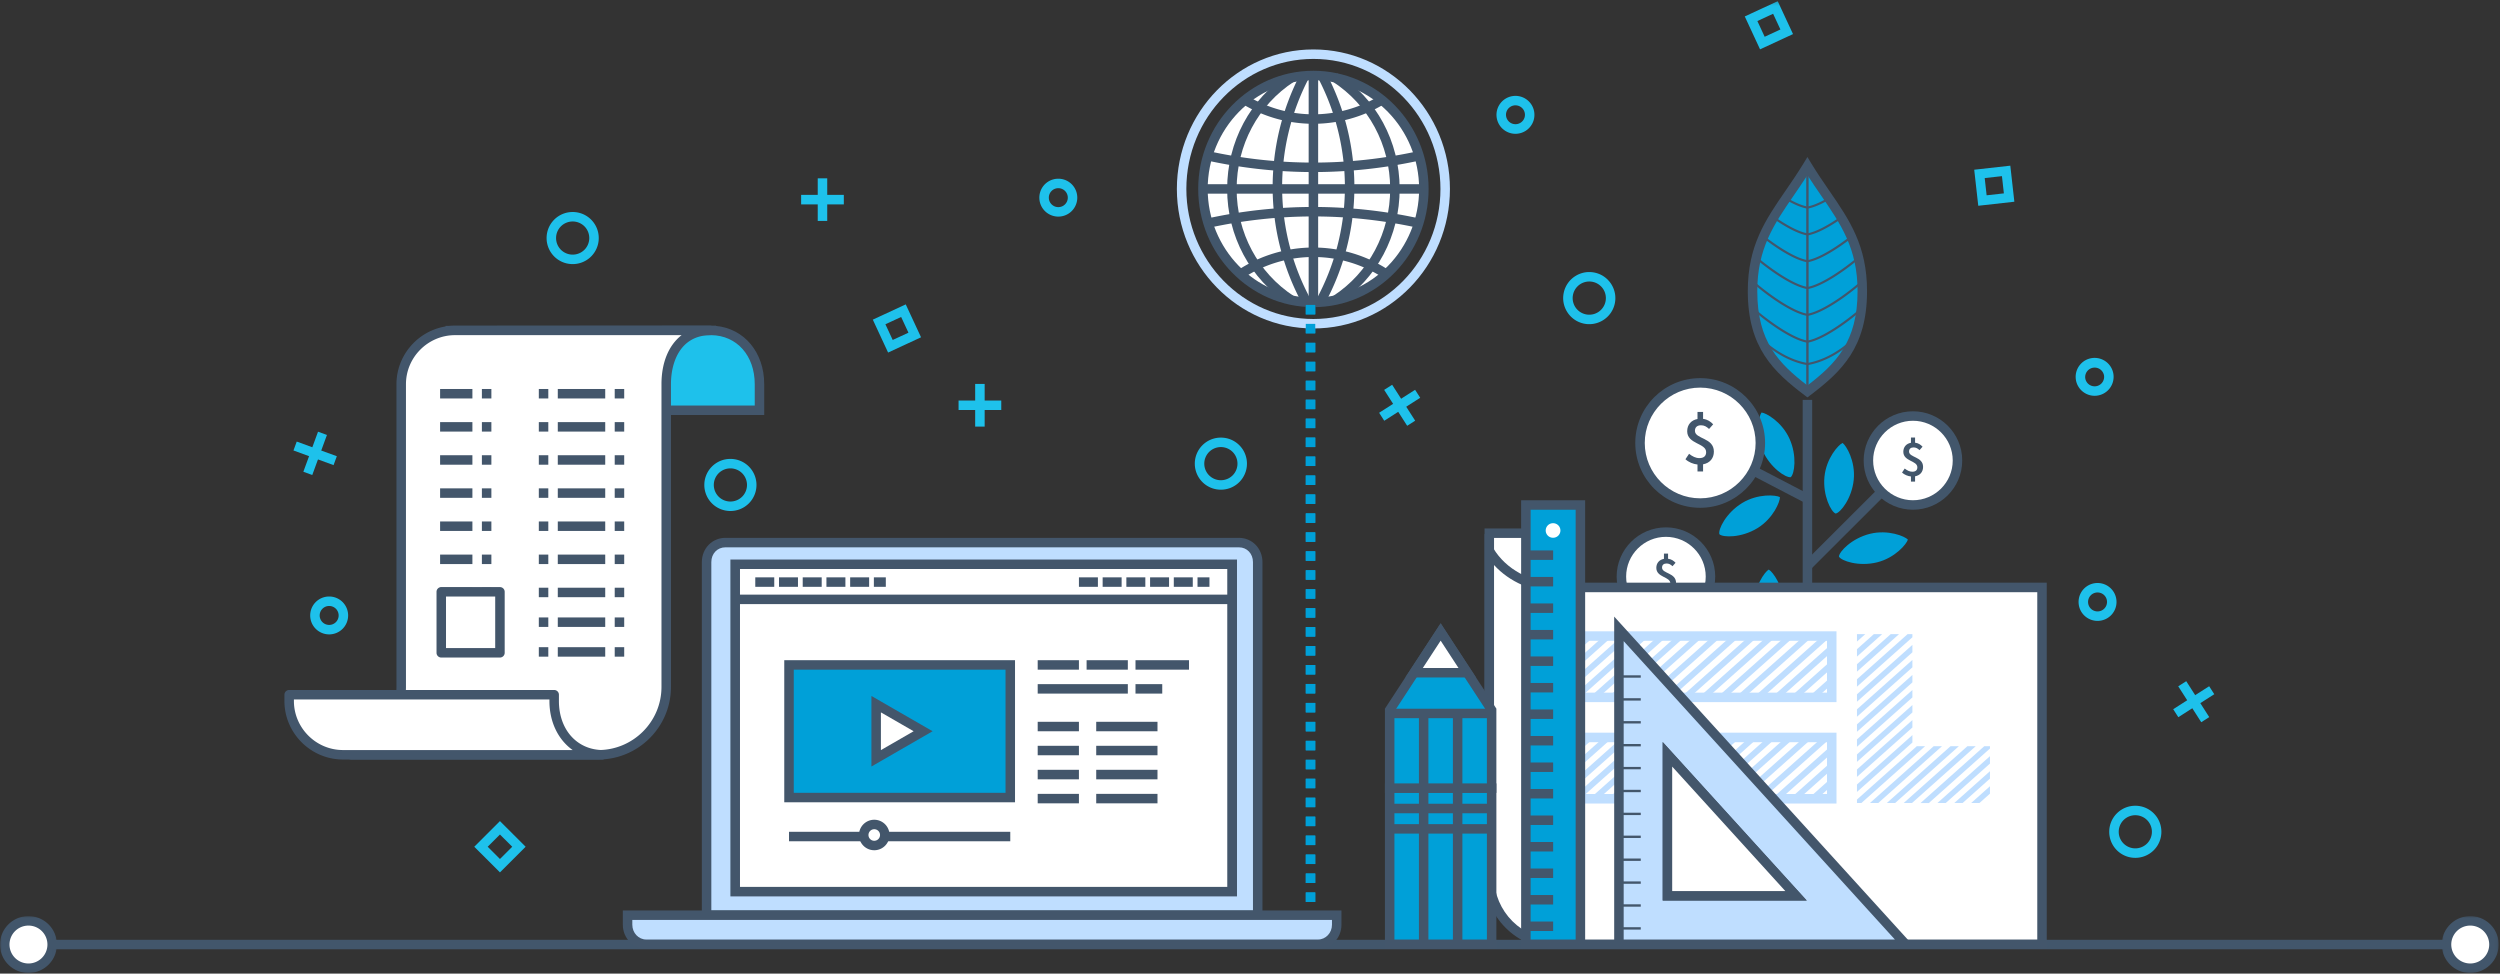 <svg width="701" height="273" xmlns="http://www.w3.org/2000/svg" xmlns:xlink="http://www.w3.org/1999/xlink"><rect width="100%" height="100%" fill="#333333" stroke="none"/><defs><path id="a" d="M0 0h15.962v15.942H0z"/><path id="c" d="M.967 0h15.962v15.942H.967z"/><path id="e" d="M0 273.671h700.637V1.184H0z"/></defs><g fill="none" fill-rule="evenodd"><path fill="#42566B" d="M7.981 266.174h684.675v-2.657H7.98z"/><g transform="translate(0 -.855)"><path d="M1.33 265.7a6.647 6.647 0 016.651-6.643 6.646 6.646 0 016.65 6.643 6.646 6.646 0 01-6.65 6.642 6.647 6.647 0 01-6.65-6.642" fill="#FFF"/><g transform="translate(0 257.73)"><mask id="b" fill="#fff"><use xlink:href="#a"/></mask><path d="M7.981 2.658a5.323 5.323 0 00-5.32 5.314 5.323 5.323 0 005.32 5.314 5.323 5.323 0 005.32-5.314 5.323 5.323 0 00-5.32-5.314m0 13.285C3.579 15.943 0 12.368 0 7.972S3.58 0 7.981 0c4.402 0 7.981 3.575 7.981 7.97 0 4.397-3.58 7.972-7.981 7.972" fill="#42566B" mask="url(#b)"/></g><path d="M686.004 265.7a6.646 6.646 0 016.651-6.643 6.647 6.647 0 016.651 6.643 6.647 6.647 0 01-6.65 6.642 6.646 6.646 0 01-6.652-6.642" fill="#FFF"/><g transform="translate(683.708 257.73)"><mask id="d" fill="#fff"><use xlink:href="#c"/></mask><path d="M8.948 2.658a5.323 5.323 0 00-5.321 5.314 5.323 5.323 0 005.32 5.314 5.323 5.323 0 005.321-5.314 5.323 5.323 0 00-5.32-5.314m0 13.285c-4.402 0-7.981-3.575-7.981-7.971S4.546 0 8.947 0c4.402 0 7.982 3.575 7.982 7.97 0 4.397-3.58 7.972-7.981 7.972" fill="#42566B" mask="url(#d)"/></g><path d="M153.184 115.888v-7.309c0-8.267-18.638-14.92-26.893-15.019v-.004l73.156-.058v.005c8.255.097 13.513 6.809 13.513 15.076v7.31h-59.776z" fill="#1EC1EB"/><path d="M154.514 114.56h57.115v-5.98c0-8.01-5.016-13.665-12.198-13.748l-.404-.006-60.311.05c7.897 2.803 15.798 7.661 15.798 13.704v5.98zm59.775 2.657h-62.435v-8.637c0-7.055-17.375-13.594-25.58-13.691l-1.315-.015v-2.64l1.329-.006 74.488-.06v.077c7.907.752 13.513 7.417 13.513 16.335v8.637z" fill="#43566B"/><path d="M112.5 193.477v-84.898c0-8.268 6.665-14.98 14.92-15.076v-.005h71.688v.005c-8.255.097-12.301 6.808-12.301 15.076v84.898c0 10.507-8.527 19.019-19.047 19.02l-69.26.003v-.683c8.07-2.208 14-9.579 14-18.34" fill="#FFF"/><path d="M127.538 94.826a2.512 2.512 0 01-.102.006c-7.503.087-13.605 6.256-13.605 13.748v84.897c0 7.424-4.064 14.14-10.319 17.694l64.248-.002c9.77-.002 17.718-7.937 17.718-17.692V108.58c0-6.153 2.077-10.973 5.646-13.754h-63.586zM98.5 213.828a1.327 1.327 0 01-1.33-1.328v-.683c0-.6.4-1.124.978-1.282 7.668-2.098 13.022-9.114 13.022-17.058V108.58c0-8.9 7.216-16.233 16.111-16.404.045-.004.092-.007.139-.007h71.69c.733 0 1.33.596 1.33 1.329 0 .728-.587 1.326-1.316 1.334-8.1.095-10.986 7.164-10.986 13.748v84.897c0 11.22-9.141 20.347-20.378 20.349l-69.26.002z" fill="#43566B"/><path d="M155.39 195.655v1.764c0 8.269 5.29 14.98 13.545 15.076v.005H96.003v-.005c-8.257-.097-14.92-6.807-14.92-15.076v-1.764h74.308z" fill="#FFF"/><path d="M96.12 211.172h64.458c-4.017-2.858-6.517-7.804-6.517-13.754v-.435H82.413v.435c0 7.492 6.103 13.66 13.605 13.748.035 0 .07.003.102.006m72.814 2.657h-72.93c-.049 0-.095-.003-.14-.008-8.895-.172-16.111-7.504-16.111-16.403v-1.763a1.33 1.33 0 011.33-1.329h74.308c.736 0 1.33.597 1.33 1.329v1.763c0 8.01 5.029 13.665 12.229 13.748a1.333 1.333 0 01-.016 2.662" fill="#43566B"/><mask id="f" fill="#fff"><use xlink:href="#e"/></mask><path d="M123.405 168.307h9.057v-2.657h-9.057v2.657zm11.718 0h2.66v-2.657h-2.66v2.657zm15.962 0h2.66v-2.657h-2.66v2.657zm5.32 0h13.302v-2.657h-13.302v2.657zm15.963 0h2.66v-2.657h-2.66v2.657zM123.405 159.02h9.057v-2.658h-9.057v2.657zm11.718 0h2.66v-2.658h-2.66v2.657zm15.962 0h2.66v-2.658h-2.66v2.657zm5.32 0h13.302v-2.658h-13.302v2.657zm15.963 0h2.66v-2.658h-2.66v2.657zM123.405 149.732h9.057v-2.657h-9.057v2.657zm11.718 0h2.66v-2.657h-2.66v2.657zm15.962 0h2.66v-2.657h-2.66v2.657zm5.32 0h13.302v-2.657h-13.302v2.657zm15.963 0h2.66v-2.657h-2.66v2.657zM123.405 140.447h9.057v-2.657h-9.057v2.657zm11.718 0h2.66v-2.657h-2.66v2.657zm15.962 0h2.66v-2.657h-2.66v2.657zm5.32 0h13.302v-2.657h-13.302v2.657zm15.963 0h2.66v-2.657h-2.66v2.657zM123.405 131.16h9.057v-2.658h-9.057v2.657zm11.718 0h2.66v-2.658h-2.66v2.657zm15.962 0h2.66v-2.658h-2.66v2.657zm5.32 0h13.302v-2.658h-13.302v2.657zm15.963 0h2.66v-2.658h-2.66v2.657zM123.405 121.873h9.057v-2.657h-9.057v2.657zm11.718 0h2.66v-2.657h-2.66v2.657zm15.962 0h2.66v-2.657h-2.66v2.657zm5.32 0h13.302v-2.657h-13.302v2.657zm15.963 0h2.66v-2.657h-2.66v2.657zM123.405 112.585h9.057v-2.657h-9.057v2.657zm11.718 0h2.66v-2.657h-2.66v2.657zm15.962 0h2.66v-2.657h-2.66v2.657zm5.32 0h13.302v-2.657h-13.302v2.657zm15.963 0h2.66v-2.657h-2.66v2.657zM123.405 176.643h9.057v-2.657h-9.057v2.657zm11.718 0h2.66v-2.657h-2.66v2.657zm15.962 0h2.66v-2.657h-2.66v2.657zm5.32 0h13.302v-2.657h-13.302v2.657zm15.963 0h2.66v-2.657h-2.66v2.657zM123.405 184.982h9.057v-2.657h-9.057v2.657zm11.718 0h2.66v-2.657h-2.66v2.657zm15.962 0h2.66v-2.657h-2.66v2.657zm5.32 0h13.302v-2.657h-13.302v2.657zm15.963 0h2.66v-2.657h-2.66v2.657z" fill="#43566B" mask="url(#f)"/><path fill="#FFF" mask="url(#f)" d="M123.731 183.9h16.454v-17.097h-16.454z"/><path d="M125.061 182.572h13.794v-14.44h-13.794v14.44zm15.124 2.657h-16.454c-.735 0-1.33-.595-1.33-1.328v-17.098c0-.734.595-1.329 1.33-1.329h16.454c.735 0 1.33.595 1.33 1.329V183.9a1.33 1.33 0 01-1.33 1.328z" fill="#43566B" mask="url(#f)"/><path d="M441.084 83.447a4.655 4.655 0 009.094 1.994 4.655 4.655 0 00-9.094-1.994m11.694 2.566c-.866 3.935-4.777 6.432-8.716 5.569-3.94-.865-6.442-4.77-5.576-8.705.865-3.935 4.776-6.434 8.716-5.569 3.94.864 6.44 4.77 5.576 8.705M595.449 237.378a4.665 4.665 0 006.583 0 4.65 4.65 0 000-6.576 4.665 4.665 0 00-6.583 0 4.653 4.653 0 000 6.576m8.465-8.454c2.853 2.848 2.852 7.486 0 10.333-2.852 2.85-7.494 2.85-10.346 0a7.307 7.307 0 010-10.333c2.85-2.849 7.494-2.85 10.346 0M339.042 134.15a4.665 4.665 0 006.584 0 4.651 4.651 0 000-6.575 4.665 4.665 0 00-6.584 0 4.651 4.651 0 000 6.575m8.465-8.454a7.31 7.31 0 010 10.333c-2.852 2.849-7.494 2.85-10.346 0a7.307 7.307 0 010-10.333c2.852-2.85 7.494-2.85 10.346 0M201.512 140.124a4.667 4.667 0 006.585 0 4.653 4.653 0 000-6.576 4.667 4.667 0 00-6.585 0 4.65 4.65 0 000 6.576m8.466-8.455a7.31 7.31 0 010 10.333c-2.852 2.85-7.494 2.85-10.346 0a7.307 7.307 0 010-10.333c2.852-2.848 7.492-2.85 10.346 0M157.286 70.893a4.667 4.667 0 006.585 0 4.653 4.653 0 000-6.576 4.667 4.667 0 00-6.585 0 4.65 4.65 0 000 6.576m8.465-8.454a7.31 7.31 0 010 10.333c-2.852 2.848-7.494 2.85-10.347 0a7.31 7.31 0 010-10.333c2.853-2.849 7.494-2.85 10.347 0M90.416 175.305a2.667 2.667 0 003.763 0 2.659 2.659 0 000-3.757 2.667 2.667 0 00-3.763 0 2.658 2.658 0 000 3.757m5.644-5.636a5.314 5.314 0 010 7.514 5.33 5.33 0 01-7.525 0 5.313 5.313 0 010-7.514 5.33 5.33 0 017.525 0M294.87 58.156a2.667 2.667 0 003.762 0 2.66 2.66 0 000-3.758 2.669 2.669 0 00-3.763 0 2.658 2.658 0 000 3.758m5.644-5.637a5.316 5.316 0 010 7.516 5.33 5.33 0 01-7.525 0 5.315 5.315 0 010-7.516 5.332 5.332 0 017.525 0M586.271 171.519a2.658 2.658 0 103.762-3.757 2.666 2.666 0 00-3.762 0 2.656 2.656 0 000 3.757m5.643-5.636a5.313 5.313 0 010 7.514 5.33 5.33 0 01-7.525 0 5.313 5.313 0 010-7.514 5.33 5.33 0 017.525 0M422.337 32.482a2.66 2.66 0 005.196 1.14 2.658 2.658 0 00-5.196-1.14m7.794 1.71a5.319 5.319 0 01-10.393-2.28 5.328 5.328 0 016.34-4.05 5.319 5.319 0 014.053 6.33M589.98 106.224a2.661 2.661 0 00-5.287.593 2.66 2.66 0 005.287-.593m-7.93.888c-.328-2.91 1.778-5.545 4.694-5.872a5.325 5.325 0 015.88 4.688 5.323 5.323 0 01-4.694 5.873c-2.915.326-5.554-1.777-5.88-4.69M229.294 62.81h2.66V50.854h-2.66z" fill="#1EC1EB" mask="url(#f)"/><path fill="#1EC1EB" mask="url(#f)" d="M224.638 58.16h11.971v-2.656h-11.971zM94.446 128.781l-.915 2.495-11.241-4.11.913-2.495z"/><path fill="#1EC1EB" mask="url(#f)" d="M91.675 122.816l-4.116 11.229-2.498-.914 4.116-11.227zM273.438 120.474h2.66v-11.957h-2.66z"/><path fill="#1EC1EB" mask="url(#f)" d="M268.782 115.824h11.972v-2.657h-11.972zM388.14 118.836l-1.433-2.239 10.084-6.443 1.433 2.237z"/><path fill="#1EC1EB" mask="url(#f)" d="M394.571 120.247l-6.453-10.071 2.242-1.432 6.452 10.07zM610.8 201.954l-1.435-2.239 10.084-6.443 1.434 2.237z"/><path fill="#1EC1EB" mask="url(#f)" d="M617.23 203.364l-6.453-10.071 2.242-1.433 6.452 10.072zM136.745 238.281l3.44 3.436 3.44-3.436-3.44-3.435-3.44 3.435zm3.44 7.193l-7.202-7.193 7.202-7.192 7.202 7.192-7.202 7.193zM250.314 96.183l4.413-2.044-2.048-4.407-4.412 2.045 2.047 4.406zm7.945-.753l-9.238 4.282-4.287-9.228 9.238-4.28 4.287 9.226zM561.885 55.074l-.542-4.827-4.834.54.541 4.828 4.835-.54zm1.804-7.765l1.136 10.109-10.121 1.134-1.135-10.108 10.12-1.135zM494.814 11.164l4.413-2.044-2.047-4.407-4.413 2.045 2.047 4.406zm7.946-.753l-9.24 4.282-4.286-9.228 9.238-4.28 4.288 9.226z"/><path d="M366.139 89.01h2.66v-2.657h-2.66v2.657zm0 5.314h2.66v-2.657h-2.66v2.657zm0 5.314h2.66V96.98h-2.66v2.657zm0 5.314h2.66v-2.657h-2.66v2.657zm0 5.314h2.66v-2.657h-2.66v2.657zm0 5.314h2.66v-2.657h-2.66v2.657zm0 5.314h2.66v-2.657h-2.66v2.657zm0 5.314h2.66v-2.657h-2.66v2.657zm0 5.314h2.66v-2.657h-2.66v2.657zm0 5.314h2.66v-2.657h-2.66v2.657zm0 5.314h2.66v-2.657h-2.66v2.657zm0 5.314h2.66v-2.657h-2.66v2.657zm0 5.314h2.66v-2.657h-2.66v2.657zm0 5.314h2.66v-2.657h-2.66v2.657zm0 5.314h2.66v-2.657h-2.66v2.657zm0 5.314h2.66v-2.657h-2.66v2.657zm0 5.314h2.66v-2.657h-2.66v2.657zm0 5.314h2.66v-2.657h-2.66v2.657zm0 5.314h2.66v-2.657h-2.66v2.657zm0 5.314h2.66v-2.657h-2.66v2.657zm0 5.314h2.66v-2.657h-2.66v2.657zm0 5.314h2.66v-2.657h-2.66v2.657zm0 5.314h2.66v-2.657h-2.66v2.657zm0 5.314h2.66v-2.657h-2.66v2.657zm0 5.314h2.66v-2.657h-2.66v2.657zm0 5.314h2.66v-2.657h-2.66v2.657zm0 5.314h2.66v-2.657h-2.66v2.657zm0 5.314h2.66v-2.657h-2.66v2.657zm0 5.314h2.66v-2.657h-2.66v2.657zm0 5.314h2.66v-2.657h-2.66v2.657zm0 5.314h2.66v-2.657h-2.66v2.657zm0 5.314h2.66v-2.657h-2.66v2.657zm0 5.314h2.66v-2.657h-2.66v2.657zm0 5.314h2.66v-2.657h-2.66v2.657z" fill="#00A0D8" mask="url(#f)"/><path d="M368.278 17.376c-19.644 0-35.625 16.357-35.625 36.462 0 20.105 15.981 36.463 35.625 36.463s35.625-16.358 35.625-36.463-15.981-36.462-35.625-36.462m0 75.582c-21.11 0-38.285-17.55-38.285-39.12 0-21.571 17.175-39.12 38.285-39.12 21.11 0 38.285 17.549 38.285 39.12 0 21.57-17.175 39.12-38.285 39.12" fill="#BFDEFF" mask="url(#f)"/><path d="M399.25 53.838c0 17.57-13.867 31.815-30.972 31.815-17.106 0-30.971-14.244-30.971-31.815 0-17.57 13.865-31.815 30.971-31.815 17.105 0 30.972 14.244 30.972 31.815" fill="#FFF" mask="url(#f)"/><path d="M368.278 23.352c-16.344 0-29.642 13.675-29.642 30.486 0 16.81 13.298 30.487 29.642 30.487s29.642-13.677 29.642-30.487-13.298-30.486-29.642-30.486m0 63.63c-17.812 0-32.302-14.867-32.302-33.144 0-18.276 14.49-33.143 32.302-33.143 17.812 0 32.302 14.867 32.302 33.143 0 18.277-14.49 33.144-32.302 33.144" fill="#42566B" mask="url(#f)"/><path fill="#42566B" mask="url(#f)" d="M366.948 85.654h2.66v-63.63h-2.66z"/><path d="M365.266 86.233c-11.005-20.161-11.23-44.357-.603-64.727l2.359 1.227a65.975 65.975 0 00.58 62.229l-2.336 1.271zM371.355 86.23l-2.335-1.272a65.979 65.979 0 00.58-62.22l2.358-1.227a68.624 68.624 0 01-.603 64.718" fill="#42566B" mask="url(#f)"/><path fill="#42566B" mask="url(#f)" d="M337.306 55.166h61.943V52.51h-61.943zM368.278 49.102c-9.995 0-19.988-1.088-29.914-3.264l.57-2.595c19.47 4.269 39.218 4.269 58.688 0l.57 2.595a139.452 139.452 0 01-29.914 3.264M397.533 64.726c-19.413-4.24-39.1-4.24-58.51 0l-.57-2.595c19.79-4.326 39.859-4.324 59.649 0l-.57 2.595zM368.278 35.568a38.435 38.435 0 01-19.886-5.555l1.377-2.274a35.716 35.716 0 0037.021-.001l1.377 2.273a38.434 38.434 0 01-19.889 5.557M348.563 78.842l-1.466-2.216a38.414 38.414 0 0142.358-.001l-1.464 2.216a35.766 35.766 0 00-39.428.001"/><path d="M361.365 86.13c-10.816-7.036-17.274-19.108-17.274-32.292 0-13.183 6.458-25.257 17.274-32.294l1.452 2.227c-10.06 6.545-16.065 17.785-16.065 30.067s6.005 23.52 16.065 30.066l-1.452 2.227zM375.191 86.13l-1.452-2.226c10.093-6.565 16.099-17.843 16.066-30.166-.034-12.318-6.1-23.561-16.23-30.073l1.44-2.235c10.89 7.003 17.414 19.079 17.45 32.3.036 13.228-6.422 25.341-17.274 32.4" fill="#42566B" mask="url(#f)"/><path d="M366.139 89.01h2.66v-2.657h-2.66v2.657zm0 5.314h2.66v-2.657h-2.66v2.657zm0 5.314h2.66V96.98h-2.66v2.657zm0 5.314h2.66v-2.657h-2.66v2.657zm0 5.314h2.66v-2.657h-2.66v2.657zm0 5.314h2.66v-2.657h-2.66v2.657zm0 5.314h2.66v-2.657h-2.66v2.657zm0 5.314h2.66v-2.657h-2.66v2.657zm0 5.314h2.66v-2.657h-2.66v2.657zm0 5.314h2.66v-2.657h-2.66v2.657zm0 5.314h2.66v-2.657h-2.66v2.657zm0 5.314h2.66v-2.657h-2.66v2.657zm0 5.314h2.66v-2.657h-2.66v2.657zm0 5.314h2.66v-2.657h-2.66v2.657zm0 5.314h2.66v-2.657h-2.66v2.657zm0 5.314h2.66v-2.657h-2.66v2.657zm0 5.314h2.66v-2.657h-2.66v2.657zm0 5.314h2.66v-2.657h-2.66v2.657zm0 5.314h2.66v-2.657h-2.66v2.657zm0 5.314h2.66v-2.657h-2.66v2.657zm0 5.314h2.66v-2.657h-2.66v2.657zm0 5.314h2.66v-2.657h-2.66v2.657zm0 5.314h2.66v-2.657h-2.66v2.657zm0 5.314h2.66v-2.657h-2.66v2.657zm0 5.314h2.66v-2.657h-2.66v2.657zm0 5.314h2.66v-2.657h-2.66v2.657zm0 5.314h2.66v-2.657h-2.66v2.657zm0 5.314h2.66v-2.657h-2.66v2.657zm0 5.314h2.66v-2.657h-2.66v2.657zm0 5.314h2.66v-2.657h-2.66v2.657zm0 5.314h2.66v-2.657h-2.66v2.657zm0 5.314h2.66v-2.657h-2.66v2.657zm0 2.935h2.66v-.278h-2.66v.278z" fill="#00A0D8" mask="url(#f)"/><path fill="#42566B" mask="url(#f)" d="M505.47 200.205h2.66v-87.224h-2.66z"/><path fill="#42566B" mask="url(#f)" d="M505.984 194.321l-32.532-25.21 1.633-2.1 32.532 25.211zM507.74 160.473l-1.88-1.879 23.49-23.46 1.882 1.878zM506.186 141.9l-16.267-8.47 1.23-2.356 16.266 8.47z"/><path d="M511.583 190.223c-1.164-1.689-.096-9.416 5.139-15.468 5.18-5.985 12.681-7.661 14.533-7.27.654 1.772.085 9.429-5.095 15.415-5.235 6.052-12.733 8.229-14.577 7.323M482.114 150.648c-.394-1.3 1.832-5.957 6.35-8.724 4.468-2.74 9.536-2.292 10.626-1.674.057 1.247-1.841 5.962-6.31 8.702-4.518 2.767-9.686 2.637-10.666 1.696M502.119 134.654c-1.341.227-5.687-2.566-7.866-7.39-2.154-4.774-1.072-9.74-.32-10.74 1.248.101 5.69 2.577 7.845 7.35 2.179 4.825 1.398 9.927.34 10.78M496.034 180.449c-1.315-.34-4.145-4.66-4.165-9.952-.02-5.237 2.997-9.329 4.09-9.937 1.1.599 4.147 4.67 4.166 9.905.02 5.294-2.778 9.634-4.09 9.984M475.485 194.598c.019-1.357 3.552-5.124 8.696-6.396 5.089-1.258 9.784.702 10.634 1.618-.323 1.208-3.562 5.128-8.651 6.385-5.144 1.272-10.03-.416-10.679-1.607M515.644 156.93c.018-1.356 3.553-5.123 8.695-6.394 5.09-1.26 9.785.7 10.635 1.617-.323 1.207-3.562 5.128-8.652 6.385-5.143 1.27-10.03-.416-10.678-1.608M514.711 144.857c-1.275-.47-3.651-5.054-3.134-10.321.51-5.21 3.926-8.977 5.075-9.473 1.032.708 3.651 5.066 3.14 10.276-.517 5.268-3.739 9.305-5.08 9.518M506.8 110.62c-8.538-6.476-15.388-13-15.388-28.121 0-16.015 8.123-23.112 15.388-35.057 7.264 11.945 15.388 19.042 15.388 35.057 0 15.12-6.85 21.645-15.388 28.12" fill="#00A0D8" mask="url(#f)"/><path d="M506.8 49.955c-1.302 2.04-2.61 3.94-3.885 5.794-5.458 7.935-10.173 14.787-10.173 26.75 0 14.157 6.035 20.279 14.058 26.448 8.024-6.17 14.059-12.291 14.059-26.448 0-11.963-4.716-18.815-10.173-26.75-1.276-1.854-2.584-3.755-3.886-5.794zm0 62.332l-.803-.61C497.29 105.073 490.08 98.32 490.08 82.5c0-12.788 4.933-19.955 10.642-28.254 1.627-2.365 3.31-4.81 4.941-7.493l1.136-1.87 1.136 1.87c1.632 2.682 3.315 5.128 4.942 7.493 5.709 8.299 10.641 15.466 10.641 28.254 0 15.821-7.208 22.574-15.915 29.178l-.804.61z" fill="#42566B" mask="url(#f)"/><path d="M520.005 95.302c-.195.491-.405.967-.623 1.433-3.702 3.399-8.29 5.795-12.534 6.498a.298.298 0 01-.097 0c-4.242-.703-8.831-3.1-12.534-6.498a27.523 27.523 0 01-.622-1.433c3.76 3.833 8.686 6.568 13.205 7.33 4.519-.762 9.444-3.497 13.205-7.33" fill="#42566B" mask="url(#f)"/><path d="M521.953 87.086a36 36 0 01-.104.896c-4.211 3.644-10.82 8.28-15 8.972a.306.306 0 01-.098 0c-4.181-.692-10.788-5.328-15-8.972a36.034 36.034 0 01-.103-.896c4.07 3.595 10.974 8.547 15.152 9.267 4.18-.72 11.08-5.672 15.153-9.267" fill="#42566B" mask="url(#f)"/><path d="M522.083 79.45c.019.252.03.513.043.77-4.194 3.678-11.002 8.508-15.277 9.215a.298.298 0 01-.098 0c-4.275-.707-11.081-5.537-15.278-9.214.013-.258.025-.517.044-.771 4.052 3.604 11.059 8.655 15.284 9.383 4.223-.728 11.23-5.779 15.282-9.383" fill="#42566B" mask="url(#f)"/><path d="M521.04 72.835c.056.218.109.439.16.66-4.218 3.544-10.38 7.763-14.352 8.42a.298.298 0 01-.097 0c-3.973-.657-10.133-4.875-14.351-8.42.052-.221.105-.442.16-.66 4.128 3.492 10.359 7.81 14.24 8.479 3.88-.67 10.111-4.987 14.24-8.479" fill="#42566B" mask="url(#f)"/><path d="M518.993 66.975c.085.193.173.383.255.577-4.012 3.12-9.005 6.282-12.4 6.843a.298.298 0 01-.097 0c-3.395-.56-8.388-3.723-12.4-6.843.083-.194.17-.384.256-.577 3.952 3.078 8.91 6.253 12.193 6.82 3.282-.567 8.24-3.742 12.193-6.82M516.126 61.57c.106.176.21.354.314.53-3.356 2.335-6.956 4.34-9.592 4.775a.239.239 0 01-.097 0c-2.635-.436-6.235-2.44-9.592-4.776.105-.175.209-.353.316-.529 3.286 2.29 6.803 4.269 9.325 4.705 2.523-.436 6.037-2.414 9.326-4.705M512.66 56.277l.346.506c-2.241 1.306-4.41 2.284-6.157 2.572a.24.24 0 01-.098 0c-1.746-.288-3.917-1.266-6.157-2.572l.345-.506c2.15 1.253 4.216 2.193 5.862 2.478 1.642-.285 3.71-1.225 5.86-2.478" fill="#42566B" mask="url(#f)"/><path fill="#42566B" mask="url(#f)" d="M506.468 110.62h.665V47.441h-.665z"/><path d="M536.388 142.454c-6.887 0-12.488-5.594-12.488-12.472 0-6.878 5.601-12.472 12.488-12.472s12.488 5.594 12.488 12.472c0 6.878-5.6 12.472-12.488 12.472" fill="#FFF" mask="url(#f)"/><path d="M536.389 118.838c-6.154 0-11.16 5-11.16 11.145 0 6.144 5.006 11.142 11.16 11.142 6.152 0 11.157-4.998 11.157-11.142 0-6.146-5.005-11.145-11.157-11.145m0 24.944c-7.62 0-13.82-6.19-13.82-13.8s6.2-13.801 13.82-13.801c7.619 0 13.818 6.19 13.818 13.802 0 7.608-6.2 13.799-13.818 13.799" fill="#42566B" mask="url(#f)"/><path d="M538.232 127.075c-.535-.492-.984-.765-1.679-.765-.78 0-1.257.405-1.257 1.154 0 1.734 3.934 1.387 3.934 4.305 0 1.37-.81 2.382-2.243 2.642v1.487h-1.156v-1.443c-.883-.087-1.85-.49-2.502-1.098l.753-1.127c.68.535 1.36.895 2.139.895.94 0 1.403-.461 1.403-1.24 0-1.907-3.933-1.632-3.933-4.348 0-1.343.84-2.297 2.14-2.528v-1.472h1.156v1.444c.927.116 1.562.564 2.098 1.127l-.853.967z" fill="#42566B" mask="url(#f)"/><path d="M467.128 175.001c-6.887 0-12.49-5.594-12.49-12.472 0-6.876 5.603-12.472 12.49-12.472 6.886 0 12.489 5.596 12.489 12.472 0 6.878-5.603 12.472-12.49 12.472" fill="#FFF" mask="url(#f)"/><path d="M467.129 151.385c-6.153 0-11.159 5-11.159 11.145 0 6.144 5.006 11.142 11.159 11.142 6.152 0 11.157-4.998 11.157-11.142 0-6.146-5.005-11.145-11.157-11.145m0 24.944c-7.62 0-13.82-6.19-13.82-13.8s6.2-13.801 13.82-13.801 13.818 6.19 13.818 13.802c0 7.608-6.199 13.799-13.818 13.799" fill="#42566B" mask="url(#f)"/><path d="M468.971 159.622c-.535-.492-.983-.765-1.677-.765-.781 0-1.257.405-1.257 1.156 0 1.732 3.932 1.385 3.932 4.303 0 1.37-.81 2.382-2.242 2.643v1.486h-1.156v-1.443c-.883-.087-1.85-.49-2.503-1.098l.753-1.126c.68.534 1.36.894 2.14.894.94 0 1.403-.461 1.403-1.24 0-1.906-3.933-1.632-3.933-4.348 0-1.343.84-2.297 2.14-2.528v-1.472h1.156v1.444c.927.116 1.562.564 2.098 1.125l-.854.969z" fill="#42566B" mask="url(#f)"/><path d="M476.731 141.913c-9.303 0-16.872-7.558-16.872-16.85 0-9.291 7.569-16.85 16.872-16.85s16.872 7.559 16.872 16.85c0 9.292-7.569 16.85-16.872 16.85" fill="#FFF" mask="url(#f)"/><path d="M476.731 109.542c-8.568 0-15.54 6.963-15.54 15.521s6.972 15.521 15.54 15.521c8.569 0 15.542-6.963 15.542-15.52 0-8.559-6.973-15.522-15.542-15.522m0 33.7c-10.036 0-18.2-8.155-18.2-18.179 0-10.023 8.164-18.178 18.2-18.178s18.202 8.155 18.202 18.178c0 10.024-8.166 18.178-18.202 18.178" fill="#42566B" mask="url(#f)"/><path d="M479.221 121.136c-.722-.664-1.329-1.033-2.266-1.033-1.054 0-1.698.546-1.698 1.56 0 2.34 5.313 1.873 5.313 5.813 0 1.855-1.096 3.22-3.029 3.572v2.006h-1.563v-1.949c-1.191-.115-2.5-.661-3.38-1.48l1.017-1.523c.919.721 1.837 1.207 2.891 1.207 1.27 0 1.895-.623 1.895-1.676 0-2.575-5.313-2.204-5.313-5.872 0-1.815 1.133-3.102 2.89-3.416v-1.989h1.563v1.952c1.252.155 2.11.76 2.832 1.521l-1.152 1.307z" fill="#42566B" mask="url(#f)"/><path fill="#FFF" mask="url(#f)" d="M206.135 250.884h139.39v-91.816h-139.39z"/><path d="M207.464 249.557h136.731v-89.159h-136.73v89.159zm-2.66 2.657h142.051V157.74H204.804v94.473z" fill="#43566B" mask="url(#f)"/><path d="M206.135 250.884h139.39v-91.816h-139.39v91.816zm141.276-97.887H203.376c-3.019 0-5.251 2.447-5.251 5.46v99.001h154.538v-99c0-3.014-2.228-5.461-5.252-5.461z" fill="#BFDEFF" mask="url(#f)"/><path d="M207.464 249.557h136.731v-89.159h-136.73v89.159zm-2.66 2.657h142.051V157.74H204.804v94.473zm-5.348 3.916h151.877v-97.672c0-2.355-1.686-4.131-3.923-4.131H203.376c-2.236 0-3.92 1.776-3.92 4.131v97.672zm154.538 2.657H196.796V158.458c0-3.806 2.89-6.788 6.58-6.788H347.41c3.693 0 6.584 2.982 6.584 6.788v100.329z" fill="#43566B" mask="url(#f)"/><path d="M175.974 257.475v2.695c0 3.016 2.351 5.456 5.244 5.456h188.35c2.9 0 5.246-2.44 5.246-5.456v-2.695h-198.84z" fill="#BFDEFF" mask="url(#f)"/><path d="M177.303 258.803v1.368c0 2.276 1.756 4.128 3.915 4.128h188.35c2.16 0 3.918-1.852 3.918-4.128v-1.368H177.303zm192.266 8.153H181.218c-3.625 0-6.575-3.044-6.575-6.785v-4.025h201.503v4.025c0 3.741-2.95 6.785-6.577 6.785z" fill="#43566B" mask="url(#f)"/><path d="M345.526 168.918h-139.39" fill="#BFDEFF" mask="url(#f)"/><path fill="#43566B" mask="url(#f)" d="M206.134 170.246h139.391v-2.657H206.134zM211.78 165.401h5.321v-2.657h-5.32v2.657zm6.651 0h5.321v-2.657h-5.32v2.657zm6.651 0h5.32v-2.657h-5.32v2.657zm6.651 0h5.32v-2.657h-5.32v2.657zm6.65 0h5.322v-2.657h-5.321v2.657zm6.652 0h3.348v-2.657h-3.348v2.657zM302.531 165.401h5.321v-2.657h-5.32v2.657zm6.651 0h5.32v-2.657h-5.32v2.657zm6.651 0h5.32v-2.657h-5.32v2.657zm6.65 0h5.322v-2.657h-5.321v2.657zm6.652 0h5.32v-2.657h-5.32v2.657zm6.65 0h3.347v-2.657h-3.346v2.657z"/><path fill="#00A0D8" mask="url(#f)" d="M221.238 224.488h62.043V187.3h-62.043z"/><path d="M222.57 223.16h59.382v-34.53H222.57v34.53zm-2.662 2.656h64.703v-39.843h-64.703v39.843z" fill="#43566B" mask="url(#f)"/><path fill="#FFF" mask="url(#f)" d="M245.679 213.485l13.163-7.591-13.163-7.59z"/><path d="M247.008 200.606v10.577l9.173-5.289-9.173-5.288zm-2.66 15.18v-19.784l17.154 9.892-17.154 9.893zM221.238 236.748h62.043v-2.657h-62.043z" fill="#43566B" mask="url(#f)"/><path d="M248.09 234.987a2.948 2.948 0 01-2.95 2.947 2.948 2.948 0 110-5.895c1.629 0 2.95 1.32 2.95 2.948" fill="#FFF" mask="url(#f)"/><path d="M245.14 233.37a1.62 1.62 0 00-1.621 1.618 1.62 1.62 0 003.242 0c0-.893-.728-1.619-1.622-1.619m0 5.894a4.283 4.283 0 01-4.28-4.275 4.283 4.283 0 014.28-4.276 4.284 4.284 0 014.282 4.276 4.284 4.284 0 01-4.282 4.275M290.97 188.63h11.561v-2.657H290.97zM304.682 188.63h11.562v-2.657h-11.562zM318.394 188.63h15.004v-2.657h-15.004zM290.97 205.902h11.561v-2.657H290.97zM307.379 205.902h17.181v-2.657H307.38zM290.97 212.637h11.561v-2.657H290.97zM307.379 212.637h17.181v-2.657H307.38zM290.97 219.372h11.561v-2.657H290.97zM307.379 219.372h17.181v-2.657H307.38zM290.97 226.108h11.561v-2.657H290.97zM307.379 226.108h17.181v-2.657H307.38zM290.97 195.35h11.561v-2.657H290.97zM302.531 195.35h13.713v-2.657h-13.713zM318.392 195.35h7.503v-2.657h-7.503z" fill="#43566B" mask="url(#f)"/><path d="M417.6 213.314v-62.949h14.921c5.312 0 9.635 4.316 9.635 9.621v53.328H417.6z" fill="#FFF" mask="url(#f)"/><path d="M418.93 211.985h21.896v-51.998c0-4.572-3.726-8.293-8.305-8.293H418.93v60.291zm24.556 2.657h-27.217v-65.605h16.252c6.046 0 10.965 4.912 10.965 10.95v54.655z" fill="#43566B" mask="url(#f)"/><path d="M436.488 265.626c-10.415 0-18.888-8.463-18.888-18.865v-91.465c3.344 5.603 10.345 10.275 18.888 10.275h136.093v100.055H436.488z" fill="#FFF" mask="url(#f)"/><path d="M418.93 159.294v87.468c0 9.67 7.877 17.537 17.558 17.537H571.25V166.9H436.488c-6.741 0-13.253-2.895-17.558-7.607zm154.98 107.662H436.489c-11.15 0-20.219-9.058-20.219-20.194v-96.285l2.472 4.14c3.493 5.849 10.459 9.627 17.747 9.627h137.423v102.712z" fill="#43566B" mask="url(#f)"/><path d="M441.168 195.07h71.126v-14.538h-71.126v14.539zm-2.66 2.658h76.446v-19.853h-76.446v19.853z" fill="#BFDEFF" mask="url(#f)"/><path fill="#BFDEFF" mask="url(#f)" d="M462.433 179.203h-2.518l-19.29 17.196h2.517zM467.54 179.203h-2.52L445.73 196.4h2.518zM457.328 179.203h-2.518l-14.971 13.346v2.244zM472.645 179.203h-2.518l-19.29 17.196h2.517zM452.22 179.203h-2.518l-9.864 8.794v2.245zM447.114 179.203h-2.518l-4.758 4.24v2.246zM475.233 179.203l-19.29 17.196h2.518l19.29-17.196zM439.838 181.137l2.171-1.934h-2.17zM482.856 179.203h-2.517L461.048 196.4h2.518zM513.625 188.19v-2.244L501.898 196.4h2.517zM513.625 192.742V190.5l-6.621 5.9h2.518zM513.494 179.203h-2.518L491.684 196.4h2.518zM513.625 183.638v-2.244l-16.833 15.005h2.515zM513.625 195.05l-1.515 1.35h1.515zM493.07 179.203h-2.518L471.26 196.4h2.518zM508.388 179.203h-2.518L486.578 196.4h2.52zM498.176 179.203h-2.518L476.367 196.4h2.518zM487.964 179.203h-2.518L466.154 196.4h2.518zM503.281 179.203h-2.518L481.472 196.4h2.52zM441.168 223.5h71.126v-14.54h-71.126v14.54zm-2.66 2.656h76.446v-19.853h-76.446v19.853z"/><path fill="#BFDEFF" mask="url(#f)" d="M462.433 207.631h-2.518l-19.29 17.196h2.517zM467.54 207.631h-2.52l-19.29 17.196h2.518zM457.328 207.631h-2.518l-14.971 13.346v2.244zM472.645 207.631h-2.518l-19.29 17.196h2.517zM452.22 207.631h-2.518l-9.864 8.793v2.246zM447.114 207.631h-2.518l-4.758 4.24v2.246zM475.233 207.631l-19.29 17.196h2.518l19.29-17.196zM439.838 209.565l2.171-1.934h-2.17zM482.856 207.631h-2.517l-19.291 17.196h2.518zM513.625 216.618v-2.244l-11.727 10.454h2.517zM513.625 221.17v-2.244l-6.621 5.902h2.518zM513.494 207.631h-2.518l-19.292 17.196h2.518zM513.625 212.065v-2.243l-16.833 15.005h2.515zM513.625 223.478l-1.515 1.35h1.515zM493.07 207.631h-2.518l-19.292 17.196h2.518zM508.388 207.631h-2.518l-19.292 17.196h2.52zM498.176 207.631h-2.518l-19.291 17.196h2.518zM487.964 207.631h-2.518l-19.292 17.196h2.518zM503.281 207.631h-2.518l-19.291 17.196h2.52zM532.494 178.66h-2.333l-9.467 8.442v2.078zM536.237 179.542v-.881h-1.345l-14.198 12.657v2.079zM536.237 187.973v-2.078l-15.543 13.854v2.08zM536.237 183.758v-2.079l-15.543 13.855v2.08zM520.694 178.669v2.077l2.34-2.085h-2.332zM536.237 192.19v-2.078l-15.543 13.854v2.079zM536.237 196.406v-2.079l-15.543 13.855V210.261zM537.466 210.096l-16.771 14.951v.978h1.234l17.868-15.929zM527.763 178.66h-2.331l-4.737 4.225v2.078zM549.257 210.096h-2.333l-17.869 15.929h2.332zM557.988 210.743v-.647h-1.605l-17.87 15.93h2.334zM557.988 219.178v-2.08l-10.013 8.927h2.333zM536.237 200.621v-2.077l-15.543 13.853v2.08zM557.988 223.393v-2.078l-5.284 4.71h2.331zM557.988 214.961v-2.079l-14.743 13.143h2.332zM536.237 204.838v-2.078l-15.543 13.854v2.08zM536.237 209.054v-2.078l-15.543 13.854v2.08zM553.986 210.096h-2.333l-17.868 15.929h2.332zM544.527 210.096h-2.332l-17.87 15.929h2.332z"/><path fill="#00A0D8" mask="url(#f)" d="M427.856 265.626h15.29V142.46h-15.29z"/><path d="M429.186 264.299h12.629v-120.51h-12.629V264.3zm-2.66 2.657h17.95V141.132h-17.95v125.824z" fill="#43566B" mask="url(#f)"/><path d="M437.542 149.6a2.04 2.04 0 01-2.04 2.04 2.039 2.039 0 110-4.077c1.126-.001 2.04.91 2.04 2.037" fill="#FFF" mask="url(#f)"/><path fill="#43566B" mask="url(#f)" d="M427.669 261.909h7.832v-2.657h-7.832zM427.669 254.476h7.832v-2.657h-7.832zM427.669 247.044h7.832v-2.657h-7.832zM427.669 239.61h7.832v-2.657h-7.832zM427.669 232.177h7.832v-2.657h-7.832zM427.669 224.744h7.832v-2.657h-7.832zM427.669 217.312h7.832v-2.657h-7.832zM427.669 209.88h7.832v-2.656h-7.832zM427.669 202.446h7.832v-2.657h-7.832zM427.669 195.014h7.832v-2.657h-7.832zM427.669 187.582h7.832v-2.657h-7.832zM427.669 180.149h7.832v-2.657h-7.832zM427.669 172.716h7.832v-2.657h-7.832zM427.669 165.284h7.832v-2.657h-7.832zM427.669 157.851h7.832v-2.657h-7.832z"/><path fill="#BFDEFF" mask="url(#f)" d="M453.948 177.186v88.44h80.386z"/><path d="M455.278 264.299h76.051l-76.05-83.67v83.67zm82.06 2.657h-84.72v-93.21l84.72 93.21z" fill="#43566B" mask="url(#f)"/><path fill="#FFF" mask="url(#f)" d="M467.551 252.04v-39.673l36.06 39.673z"/><path d="M468.881 250.711h31.726l-31.726-34.903v34.903zm37.735 2.657H466.22v-44.442l40.395 44.442z" fill="#43566B" mask="url(#f)"/><path fill="#FFF" mask="url(#f)" d="M467.551 252.04v-39.673l36.06 39.673z"/><path d="M468.881 250.711h31.726l-31.726-34.903v34.903zm37.735 2.657H466.22v-44.442l40.395 44.442z" fill="#43566B" mask="url(#f)"/><path d="M460.069 261.179h-6.121" fill="#FFF" mask="url(#f)"/><path fill="#43566B" mask="url(#f)" d="M453.947 261.51h6.122v-.664h-6.122z"/><path d="M460.069 254.757h-6.121" fill="#FFF" mask="url(#f)"/><path fill="#43566B" mask="url(#f)" d="M453.947 255.088h6.122v-.664h-6.122z"/><path d="M460.069 248.336h-6.121" fill="#FFF" mask="url(#f)"/><path fill="#43566B" mask="url(#f)" d="M453.947 248.668h6.122v-.664h-6.122z"/><path d="M460.069 241.914h-6.121" fill="#FFF" mask="url(#f)"/><path fill="#43566B" mask="url(#f)" d="M453.947 242.247h6.122v-.664h-6.122z"/><path d="M460.069 235.493h-6.121" fill="#FFF" mask="url(#f)"/><path fill="#43566B" mask="url(#f)" d="M453.947 235.825h6.122v-.664h-6.122z"/><path d="M460.069 229.071h-6.121" fill="#FFF" mask="url(#f)"/><path fill="#43566B" mask="url(#f)" d="M453.947 229.403h6.122v-.664h-6.122z"/><path d="M460.069 222.65h-6.121" fill="#FFF" mask="url(#f)"/><path fill="#43566B" mask="url(#f)" d="M453.947 222.982h6.122v-.664h-6.122z"/><path d="M460.069 216.229h-6.121" fill="#FFF" mask="url(#f)"/><path fill="#43566B" mask="url(#f)" d="M453.947 216.562h6.122v-.664h-6.122z"/><path d="M460.069 209.808h-6.121" fill="#FFF" mask="url(#f)"/><path fill="#43566B" mask="url(#f)" d="M453.947 210.14h6.122v-.664h-6.122z"/><path d="M460.069 203.386h-6.121" fill="#FFF" mask="url(#f)"/><path fill="#43566B" mask="url(#f)" d="M453.947 203.72h6.122v-.665h-6.122z"/><path d="M460.069 196.965h-6.121" fill="#FFF" mask="url(#f)"/><path fill="#43566B" mask="url(#f)" d="M453.947 197.297h6.122v-.664h-6.122z"/><path d="M460.069 190.543h-6.121" fill="#FFF" mask="url(#f)"/><path fill="#43566B" mask="url(#f)" d="M453.947 190.877h6.122v-.665h-6.122z"/><path fill="#00A0D8" mask="url(#f)" d="M389.667 265.626h28.588v-43.78h-28.588z"/><path d="M390.996 264.299h25.927v-41.124h-25.927V264.3zm-2.66 2.657h31.25v-46.438h-31.25v46.438z" fill="#43566B" mask="url(#f)"/><path fill="#00A0D8" mask="url(#f)" d="M418.254 221.846h-28.588v-21.89l14.294-21.89 14.294 21.89z"/><path d="M390.996 220.518h25.928V200.35l-12.964-19.852-12.964 19.852v20.168zm28.588 2.657h-31.248v-23.613l15.624-23.93 15.624 23.93v23.613z" fill="#43566B" mask="url(#f)"/><path d="M399.195 200.907v64.72" fill="#FFF" mask="url(#f)"/><path fill="#43566B" mask="url(#f)" d="M397.865 265.627h2.66v-64.719h-2.66z"/><path d="M408.725 200.907v64.72" fill="#FFF" mask="url(#f)"/><path fill="#43566B" mask="url(#f)" d="M407.394 265.627h2.66v-64.719h-2.66z"/><path fill="#43566B" mask="url(#f)" d="M389.667 202.237h28.588v-2.657h-28.588z"/><path fill="#FFF" mask="url(#f)" d="M411.418 189.486l-7.457-11.421-7.46 11.421z"/><path d="M398.956 188.159h10.006l-5.002-7.662-5.004 7.662zm14.917 2.657h-19.826l9.913-15.184 9.913 15.184zM389.667 228.886h28.588v-2.657h-28.588zM389.667 234.595h28.588v-2.657h-28.588z" fill="#43566B" mask="url(#f)"/></g></g></svg>